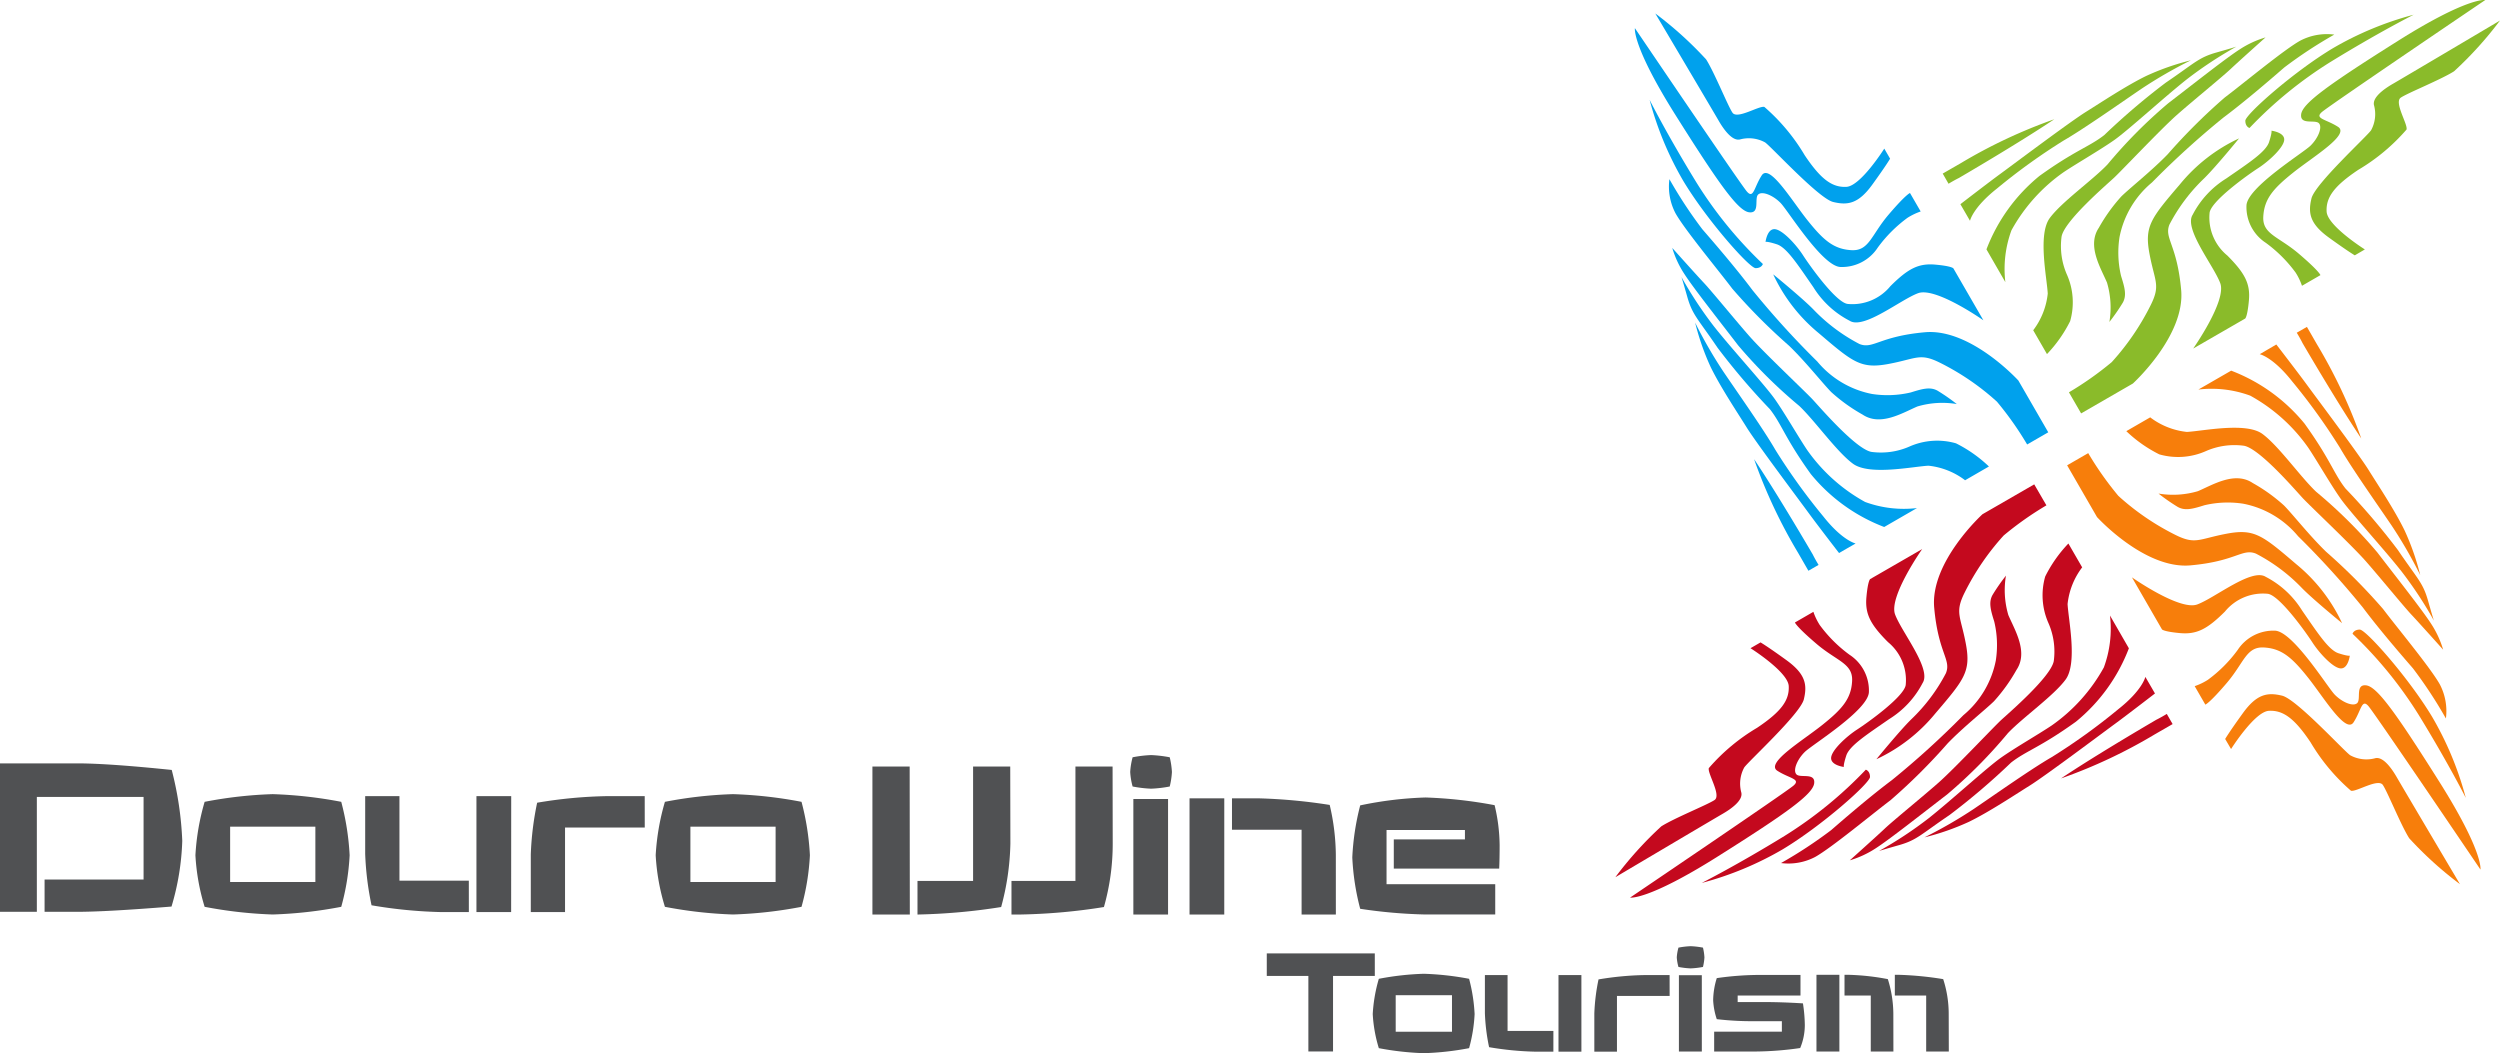 <svg xmlns="http://www.w3.org/2000/svg" width="149" height="62.775" viewBox="0 0 149 62.775">
  <g id="Group_11106" data-name="Group 11106" transform="translate(-51 -166.309)">
    <g id="Group_11105" data-name="Group 11105" transform="translate(-58.725 11.309)">
      <path id="Path_26294" data-name="Path 26294" d="M82.487,39.281c.186.318.384.668.605,1.05a30.781,30.781,0,0,1,2.634,5.6c-1.45-2.162-3.5-5.685-3.5-5.685s-.12-.25-.344-.618Z" transform="translate(164.73 135.202)" fill="#f77e0b"/>
      <path id="Path_26295" data-name="Path 26295" d="M73.632,86.685s1.406-2.232,2.255-2.278,1.529.449,2.492,1.89a11.653,11.653,0,0,0,2.4,2.873c.312.086,1.62-.757,1.9-.344s1.077,2.4,1.571,3.176a21.9,21.9,0,0,0,3.025,2.737s-3.47-5.858-3.766-6.373-.824-1.275-1.308-1.128a2.012,2.012,0,0,1-1.46-.178c-.332-.208-3.2-3.346-4.067-3.556s-1.506-.107-2.334,1.037-1.059,1.544-1.059,1.544Z" transform="translate(169.064 112.958)" fill="#f77e0b"/>
      <path id="Path_26296" data-name="Path 26296" d="M86.646,90.012s.187-1.04-2.437-5.206-3.73-5.7-4.382-5.77-.287.832-.527,1.059-.906-.054-1.345-.511-2.479-3.762-3.555-3.806a2.543,2.543,0,0,0-2.225,1.151A8.172,8.172,0,0,1,70.4,78.707a3.662,3.662,0,0,1-.786.378l.635,1.1s.225-.057,1.27-1.281,1.164-2.181,2.218-2.124,1.669.59,2.616,1.775,2.267,3.4,2.731,2.684.485-1.434.891-.959,6.669,9.732,6.669,9.732" transform="translate(170.914 116.81)" fill="#f77e0b"/>
      <path id="Path_26297" data-name="Path 26297" d="M62.075,69.243s2.841,2,3.89,1.616,3.247-2.185,4.083-1.647a5.522,5.522,0,0,1,2.162,2c.92,1.326,1.584,2.364,2.175,2.555s.674.143.674.143-.094.786-.547.76-1.269-.909-1.687-1.556-1.992-2.845-2.676-2.893a2.928,2.928,0,0,0-2.533,1.062c-1.06,1.056-1.685,1.372-2.681,1.282s-1.072-.224-1.072-.224Z" transform="translate(174.714 120.167)" fill="#f77e0b"/>
      <path id="Path_26298" data-name="Path 26298" d="M78.416,41.4s1.3,1.685,1.826,2.406,3.083,4.126,3.673,5.072S85.488,51.3,86.069,52.5a14.871,14.871,0,0,1,.923,2.641,27.021,27.021,0,0,0-1.7-2.946c-.943-1.387-2.4-3.453-3.081-4.635a36.447,36.447,0,0,0-2.858-3.97c-1.143-1.449-1.926-1.612-1.926-1.612Z" transform="translate(166.978 134.132)" fill="#f77e0b"/>
      <path id="Path_26299" data-name="Path 26299" d="M70.675,64.578a9.989,9.989,0,0,0-2.727-3.509c-2.031-1.735-2.5-2.13-4.157-1.817s-1.848.667-3.045.071A15,15,0,0,1,57.347,57a19.264,19.264,0,0,1-1.8-2.551l-1.257.726,1.781,3.085s2.839,3.121,5.565,2.878,3.086-1.026,3.907-.7A10.523,10.523,0,0,1,68.3,62.506c.675.687,2.372,2.072,2.372,2.072" transform="translate(178.636 127.558)" fill="#f77e0b"/>
      <path id="Path_26300" data-name="Path 26300" d="M65.248,58.38a5.235,5.235,0,0,0,2.358-.141c.895-.383,2.2-1.2,3.265-.487a10.161,10.161,0,0,1,1.868,1.341c.515.523,1.529,1.813,2.515,2.764a35.039,35.039,0,0,1,3.383,3.4c.84,1.113,2.847,3.528,3.388,4.5a3.431,3.431,0,0,1,.361,2.029A26.657,26.657,0,0,0,80.423,68.8c-.745-.857-2.044-2.366-2.982-3.622a51.653,51.653,0,0,0-3.867-4.257,5.644,5.644,0,0,0-3.262-1.934A6.028,6.028,0,0,0,68,59.076c-.668.208-1.153.355-1.6.1a11.663,11.663,0,0,1-1.15-.8" transform="translate(173.115 126.035)" fill="#f77e0b"/>
      <path id="Path_26301" data-name="Path 26301" d="M72.011,44.538a10.452,10.452,0,0,1,4.374,3.156c1.534,2.133,1.738,2.974,2.438,3.866a40.746,40.746,0,0,1,3.123,3.665c1.185,1.748,1.493,1.943,1.8,3.026s.349,1.183.349,1.183a23.75,23.75,0,0,0-1.96-2.97c-1.092-1.376-3.021-3.476-3.608-4.309s-1.432-2.3-1.922-3.027a10.274,10.274,0,0,0-3.456-3.1,6.687,6.687,0,0,0-3.091-.364Z" transform="translate(170.691 132.553)" fill="#f77e0b"/>
      <path id="Path_26302" data-name="Path 26302" d="M62.825,49.989a4.362,4.362,0,0,0,2.187.868c.951-.052,3.525-.6,4.5.119s2.267,2.562,3.2,3.445a29.288,29.288,0,0,1,3.645,3.613c1.229,1.6,2.685,3.439,3.217,4.268a5.851,5.851,0,0,1,.711,1.536s-1.387-1.553-1.885-2.083-1.922-2.282-2.753-3.222-3.3-3.268-3.726-3.725-2.558-2.944-3.5-3.126A4.232,4.232,0,0,0,66.143,52a4.08,4.08,0,0,1-2.777.194A8.025,8.025,0,0,1,61.4,50.811l1.7-.982" transform="translate(175.053 129.886)" fill="#f77e0b"/>
      <path id="Path_26303" data-name="Path 26303" d="M88.581,75.9a24.628,24.628,0,0,1,3.95,4.845c1.757,2.862,2.8,4.934,2.8,4.934a19.364,19.364,0,0,0-2-4.82c-1.4-2.335-3.951-5.21-4.317-5.209s-.432.249-.432.249" transform="translate(161.355 116.874)" fill="#f77e0b"/>
      <path id="Path_26304" data-name="Path 26304" d="M39.337,17.567c.318-.186.668-.384,1.05-.605a30.766,30.766,0,0,1,5.6-2.634c-2.162,1.45-5.685,3.5-5.685,3.5s-.25.12-.618.344Z" transform="translate(186.174 147.779)" fill="#8abb2a"/>
      <path id="Path_26305" data-name="Path 26305" d="M86.74,16.105s-2.232-1.406-2.278-2.255.449-1.529,1.89-2.492a11.653,11.653,0,0,0,2.873-2.4c.086-.312-.757-1.62-.344-1.9s2.4-1.077,3.176-1.571a21.927,21.927,0,0,0,2.737-3.025s-5.858,3.47-6.373,3.766-1.275.824-1.128,1.308a2.012,2.012,0,0,1-.178,1.46c-.208.332-3.346,3.2-3.556,4.067s-.107,1.506,1.037,2.334,1.544,1.059,1.544,1.059Z" transform="translate(163.93 153.762)" fill="#8abb2a"/>
      <path id="Path_26306" data-name="Path 26306" d="M90.068,0s-1.04-.186-5.206,2.437-5.7,3.73-5.77,4.382.832.287,1.059.527-.054.907-.511,1.346-3.762,2.479-3.806,3.555a2.543,2.543,0,0,0,1.151,2.225,8.172,8.172,0,0,1,1.779,1.775,3.661,3.661,0,0,1,.378.786l1.1-.635s-.057-.225-1.282-1.27-2.181-1.164-2.124-2.218.59-1.669,1.774-2.616,3.4-2.267,2.684-2.731-1.434-.485-.959-.891S90.068,0,90.068,0" transform="translate(167.781 155)" fill="#8abb2a"/>
      <path id="Path_26307" data-name="Path 26307" d="M69.3,28.69s2-2.842,1.615-3.89-2.185-3.247-1.647-4.083a5.519,5.519,0,0,1,2-2.161c1.327-.92,2.364-1.584,2.555-2.175s.143-.675.143-.675.786.095.759.547-.909,1.27-1.556,1.687-2.845,1.992-2.893,2.677a2.928,2.928,0,0,0,1.062,2.532c1.056,1.06,1.373,1.685,1.282,2.681s-.224,1.073-.224,1.073Z" transform="translate(171.139 147.084)" fill="#8abb2a"/>
      <path id="Path_26308" data-name="Path 26308" d="M41.459,15.821s1.685-1.3,2.406-1.826,4.126-3.083,5.072-3.673,2.421-1.573,3.617-2.154a14.857,14.857,0,0,1,2.641-.923,27.02,27.02,0,0,0-2.946,1.7c-1.387.943-3.453,2.4-4.635,3.081a36.447,36.447,0,0,0-3.97,2.858c-1.449,1.143-1.612,1.926-1.612,1.926Z" transform="translate(185.105 151.349)" fill="#8abb2a"/>
      <path id="Path_26309" data-name="Path 26309" d="M64.633,16.639a9.982,9.982,0,0,0-3.509,2.727c-1.735,2.031-2.13,2.5-1.817,4.157s.667,1.848.071,3.045a15,15,0,0,1-2.323,3.4,19.264,19.264,0,0,1-2.551,1.8l.726,1.257,3.085-1.781s3.121-2.839,2.878-5.566-1.026-3.085-.7-3.907a10.532,10.532,0,0,1,2.071-2.756c.687-.675,2.072-2.372,2.072-2.372" transform="translate(178.53 146.614)" fill="#8abb2a"/>
      <path id="Path_26310" data-name="Path 26310" d="M58.436,21.266a5.235,5.235,0,0,0-.141-2.358c-.383-.895-1.2-2.2-.487-3.265a10.187,10.187,0,0,1,1.34-1.868c.524-.515,1.814-1.529,2.765-2.515a35.039,35.039,0,0,1,3.4-3.383c1.113-.84,3.528-2.847,4.5-3.388a3.431,3.431,0,0,1,2.029-.361,26.656,26.656,0,0,0-2.986,1.963c-.857.745-2.366,2.044-3.622,2.982a51.744,51.744,0,0,0-4.257,3.867A5.644,5.644,0,0,0,59.041,16.2a6.028,6.028,0,0,0,.092,2.311c.208.668.355,1.153.1,1.6a11.664,11.664,0,0,1-.8,1.15" transform="translate(177.007 152.934)" fill="#8abb2a"/>
      <path id="Path_26311" data-name="Path 26311" d="M44.593,17.683a10.452,10.452,0,0,1,3.156-4.374c2.133-1.534,2.974-1.738,3.866-2.438A40.744,40.744,0,0,1,55.28,7.748c1.748-1.185,1.943-1.493,3.026-1.8S59.489,5.6,59.489,5.6a23.75,23.75,0,0,0-2.97,1.96c-1.376,1.092-3.476,3.021-4.309,3.608s-2.3,1.432-3.027,1.922a10.274,10.274,0,0,0-3.1,3.456,6.687,6.687,0,0,0-.364,3.091Z" transform="translate(183.525 152.179)" fill="#8abb2a"/>
      <path id="Path_26312" data-name="Path 26312" d="M50.045,21.95a4.362,4.362,0,0,0,.868-2.187c-.052-.951-.6-3.525.119-4.5s2.562-2.267,3.445-3.2A29.287,29.287,0,0,1,58.09,8.422c1.6-1.229,3.439-2.685,4.268-3.217a5.851,5.851,0,0,1,1.536-.711S62.34,5.881,61.811,6.379,59.529,8.3,58.589,9.133s-3.268,3.3-3.725,3.726-2.944,2.558-3.126,3.5a4.232,4.232,0,0,0,.316,2.269,4.08,4.08,0,0,1,.194,2.777,8.025,8.025,0,0,1-1.381,1.964l-.982-1.7" transform="translate(180.858 152.735)" fill="#8abb2a"/>
      <path id="Path_26313" data-name="Path 26313" d="M75.95,8.522A24.627,24.627,0,0,1,80.8,4.572c2.862-1.757,4.934-2.8,4.934-2.8a19.364,19.364,0,0,0-4.82,2C78.575,5.173,75.7,7.724,75.7,8.09s.249.432.249.432" transform="translate(167.847 154.105)" fill="#8abb2a"/>
      <path id="Path_26314" data-name="Path 26314" d="M19.909,61.825c-.186-.318-.384-.668-.605-1.05a30.778,30.778,0,0,1-2.634-5.6c1.45,2.161,3.5,5.684,3.5,5.684s.12.25.344.618Z" transform="translate(197.598 127.192)" fill="#00a1ed"/>
      <path id="Path_26315" data-name="Path 26315" d="M18.447,9.674s-1.406,2.232-2.255,2.278-1.529-.449-2.492-1.89a11.653,11.653,0,0,0-2.4-2.873c-.312-.086-1.62.757-1.9.344s-1.077-2.4-1.571-3.176A21.927,21.927,0,0,0,4.8,1.619s3.47,5.858,3.766,6.373S9.389,9.267,9.874,9.12a2.012,2.012,0,0,1,1.46.178c.332.208,3.2,3.346,4.067,3.556s1.506.107,2.334-1.037,1.059-1.544,1.059-1.544Z" transform="translate(203.581 154.184)" fill="#00a1ed"/>
      <path id="Path_26316" data-name="Path 26316" d="M2.345,3.383s-.186,1.04,2.437,5.206,3.73,5.7,4.382,5.77.287-.831.527-1.059.907.054,1.346.511,2.479,3.762,3.555,3.806a2.542,2.542,0,0,0,2.224-1.151,8.172,8.172,0,0,1,1.775-1.779,3.655,3.655,0,0,1,.786-.378l-.636-1.1s-.224.057-1.27,1.282-1.164,2.181-2.218,2.124-1.669-.59-2.616-1.775-2.266-3.4-2.731-2.684-.485,1.434-.891.959S2.345,3.383,2.345,3.383" transform="translate(204.82 153.295)" fill="#00a1ed"/>
      <path id="Path_26317" data-name="Path 26317" d="M31.031,32.974s-2.842-2-3.89-1.616S23.894,33.543,23.058,33a5.518,5.518,0,0,1-2.161-2c-.92-1.326-1.584-2.364-2.175-2.555s-.675-.143-.675-.143.095-.786.547-.76,1.27.909,1.687,1.556S22.273,31.949,22.958,32a2.928,2.928,0,0,0,2.532-1.062c1.06-1.056,1.685-1.372,2.681-1.282s1.072.224,1.072.224Z" transform="translate(196.904 141.116)" fill="#00a1ed"/>
      <path id="Path_26318" data-name="Path 26318" d="M18.163,52.5s-1.3-1.685-1.826-2.406-3.083-4.126-3.673-5.072S11.091,42.6,10.51,41.408a14.871,14.871,0,0,1-.923-2.641,27.02,27.02,0,0,0,1.7,2.946c.943,1.387,2.4,3.453,3.081,4.635a36.447,36.447,0,0,0,2.858,3.97c1.143,1.449,1.926,1.612,1.926,1.612Z" transform="translate(201.168 135.461)" fill="#00a1ed"/>
      <path id="Path_26319" data-name="Path 26319" d="M18.98,32.994A9.982,9.982,0,0,0,21.707,36.5c2.031,1.735,2.5,2.13,4.157,1.817s1.848-.667,3.045-.071a15,15,0,0,1,3.4,2.323,19.264,19.264,0,0,1,1.8,2.551l1.258-.726-1.781-3.085s-2.839-3.121-5.567-2.878-3.085,1.026-3.906.7a10.532,10.532,0,0,1-2.756-2.071c-.675-.687-2.372-2.072-2.372-2.072" transform="translate(196.434 138.371)" fill="#00a1ed"/>
      <path id="Path_26320" data-name="Path 26320" d="M23.608,34.937a5.235,5.235,0,0,0-2.358.141c-.895.383-2.2,1.2-3.265.487a10.206,10.206,0,0,1-1.868-1.34C15.6,33.7,14.588,32.411,13.6,31.46a35.039,35.039,0,0,1-3.383-3.4c-.84-1.113-2.847-3.528-3.388-4.5a3.431,3.431,0,0,1-.361-2.029,26.656,26.656,0,0,0,1.963,2.986c.745.857,2.044,2.366,2.982,3.622A51.745,51.745,0,0,0,15.282,32.4a5.644,5.644,0,0,0,3.262,1.934,6.028,6.028,0,0,0,2.311-.092c.668-.208,1.153-.355,1.6-.1a11.665,11.665,0,0,1,1.15.8" transform="translate(202.754 144.147)" fill="#00a1ed"/>
      <path id="Path_26321" data-name="Path 26321" d="M20.025,48.189a10.452,10.452,0,0,1-4.374-3.156c-1.534-2.133-1.738-2.974-2.438-3.866A40.744,40.744,0,0,1,10.09,37.5c-1.185-1.748-1.493-1.943-1.8-3.026s-.349-1.183-.349-1.183a23.75,23.75,0,0,0,1.96,2.97c1.092,1.376,3.021,3.476,3.608,4.309s1.431,2.3,1.922,3.027a10.274,10.274,0,0,0,3.456,3.1,6.687,6.687,0,0,0,3.091.364Z" transform="translate(201.998 138.22)" fill="#00a1ed"/>
      <path id="Path_26322" data-name="Path 26322" d="M24.292,43.639a4.362,4.362,0,0,0-2.187-.868c-.951.052-3.525.6-4.5-.119s-2.267-2.562-3.2-3.445a29.287,29.287,0,0,1-3.645-3.613C9.535,34,8.079,32.156,7.547,31.327a5.859,5.859,0,0,1-.711-1.536s1.387,1.553,1.885,2.083,1.921,2.282,2.753,3.222,3.3,3.268,3.726,3.725,2.558,2.944,3.5,3.126a4.232,4.232,0,0,0,2.269-.316,4.08,4.08,0,0,1,2.777-.194,8.025,8.025,0,0,1,1.964,1.381l-1.7.982" transform="translate(202.555 139.985)" fill="#00a1ed"/>
      <path id="Path_26323" data-name="Path 26323" d="M10.864,21.778a24.628,24.628,0,0,1-3.95-4.845C5.157,14.071,4.118,12,4.118,12a19.364,19.364,0,0,0,2,4.82c1.4,2.335,3.951,5.21,4.317,5.209s.432-.249.432-.249" transform="translate(203.925 148.953)" fill="#00a1ed"/>
      <path id="Path_26324" data-name="Path 26324" d="M60.205,86.393c-.318.186-.668.384-1.05.605a30.767,30.767,0,0,1-5.6,2.634c2.162-1.45,5.685-3.5,5.685-3.5s.25-.12.618-.344Z" transform="translate(179.008 111.762)" fill="#c4091e"/>
      <path id="Path_26325" data-name="Path 26325" d="M8.055,77.538s2.232,1.406,2.278,2.255-.449,1.529-1.89,2.492a11.654,11.654,0,0,0-2.873,2.4c-.086.312.757,1.62.344,1.9s-2.4,1.077-3.176,1.571A21.9,21.9,0,0,0,0,91.187s5.858-3.469,6.373-3.766S7.648,86.6,7.5,86.112a2.012,2.012,0,0,1,.178-1.46c.208-.332,3.346-3.2,3.556-4.067s.107-1.506-1.037-2.334-1.544-1.059-1.544-1.059Z" transform="translate(206 116.095)" fill="#c4091e"/>
      <path id="Path_26326" data-name="Path 26326" d="M1.764,90.552s1.04.187,5.206-2.437,5.7-3.73,5.77-4.382-.832-.287-1.059-.527.054-.907.511-1.346S15.955,79.382,16,78.306a2.543,2.543,0,0,0-1.151-2.225,8.172,8.172,0,0,1-1.779-1.775,3.662,3.662,0,0,1-.378-.786l-1.1.635s.057.225,1.282,1.27S15.053,76.59,15,77.644s-.59,1.669-1.774,2.616-3.4,2.267-2.684,2.731,1.434.485.959.891-9.732,6.669-9.732,6.669" transform="translate(205.111 117.945)" fill="#c4091e"/>
      <path id="Path_26327" data-name="Path 26327" d="M31.355,65.98s-2,2.842-1.616,3.89,2.185,3.247,1.647,4.083a5.515,5.515,0,0,1-2,2.161c-1.326.92-2.364,1.584-2.555,2.175s-.143.675-.143.675-.786-.095-.759-.547.909-1.269,1.555-1.687,2.845-1.992,2.893-2.677a2.928,2.928,0,0,0-1.062-2.532c-1.056-1.06-1.372-1.685-1.282-2.681s.224-1.073.224-1.073Z" transform="translate(192.931 121.746)" fill="#c4091e"/>
      <path id="Path_26328" data-name="Path 26328" d="M50.884,82.322s-1.685,1.3-2.406,1.827-4.126,3.082-5.072,3.672-2.421,1.573-3.617,2.154a14.857,14.857,0,0,1-2.641.923,27.019,27.019,0,0,0,2.946-1.7c1.386-.943,3.453-2.4,4.635-3.081a36.448,36.448,0,0,0,3.97-2.858c1.449-1.143,1.612-1.926,1.612-1.926Z" transform="translate(187.277 114.009)" fill="#c4091e"/>
      <path id="Path_26329" data-name="Path 26329" d="M31.375,74.58a9.981,9.981,0,0,0,3.509-2.727c1.735-2.031,2.13-2.5,1.817-4.157s-.667-1.848-.071-3.045a14.994,14.994,0,0,1,2.323-3.4,19.264,19.264,0,0,1,2.551-1.8L40.778,58.2,37.694,59.98s-3.121,2.839-2.878,5.566,1.026,3.085.7,3.906a10.532,10.532,0,0,1-2.071,2.756c-.687.675-2.072,2.372-2.072,2.372" transform="translate(190.187 125.668)" fill="#c4091e"/>
      <path id="Path_26330" data-name="Path 26330" d="M33.318,69.153a5.235,5.235,0,0,0,.141,2.358c.383.895,1.2,2.2.487,3.265a10.187,10.187,0,0,1-1.34,1.868c-.524.515-1.814,1.529-2.765,2.515a35.039,35.039,0,0,1-3.4,3.383c-1.113.84-3.528,2.847-4.5,3.388a3.431,3.431,0,0,1-2.029.361A26.656,26.656,0,0,0,22.9,84.328c.857-.745,2.366-2.044,3.622-2.982a51.744,51.744,0,0,0,4.257-3.867,5.644,5.644,0,0,0,1.934-3.262,6.028,6.028,0,0,0-.092-2.311c-.208-.668-.355-1.153-.1-1.6a11.664,11.664,0,0,1,.8-1.15" transform="translate(195.963 120.147)" fill="#c4091e"/>
      <path id="Path_26331" data-name="Path 26331" d="M46.57,75.917a10.452,10.452,0,0,1-3.156,4.374c-2.133,1.534-2.974,1.738-3.866,2.438a40.744,40.744,0,0,1-3.665,3.123c-1.748,1.185-1.943,1.493-3.026,1.8S31.674,88,31.674,88a23.75,23.75,0,0,0,2.97-1.96c1.376-1.092,3.476-3.021,4.309-3.608s2.3-1.431,3.027-1.922a10.274,10.274,0,0,0,3.1-3.456,6.687,6.687,0,0,0,.364-3.091Z" transform="translate(190.036 117.722)" fill="#c4091e"/>
      <path id="Path_26332" data-name="Path 26332" d="M42.02,66.73a4.364,4.364,0,0,0-.868,2.188c.052.951.6,3.525-.119,4.5s-2.562,2.267-3.445,3.2a29.287,29.287,0,0,1-3.613,3.645c-1.6,1.229-3.439,2.685-4.268,3.217a5.839,5.839,0,0,1-1.536.711S29.725,82.8,30.255,82.3s2.282-1.921,3.222-2.753,3.268-3.305,3.725-3.726,2.944-2.558,3.126-3.5a4.232,4.232,0,0,0-.316-2.269,4.08,4.08,0,0,1-.194-2.777A8.025,8.025,0,0,1,41.2,65.308l.982,1.7" transform="translate(191.801 122.085)" fill="#c4091e"/>
      <path id="Path_26333" data-name="Path 26333" d="M20.159,92.486a24.628,24.628,0,0,1-4.845,3.95c-2.862,1.757-4.934,2.8-4.934,2.8a19.364,19.364,0,0,0,4.82-2c2.335-1.4,5.21-3.951,5.209-4.317s-.249-.432-.249-.432" transform="translate(200.768 108.387)" fill="#c4091e"/>
    </g>
    <path id="Path_26334" data-name="Path 26334" d="M41.627,171.441H40.261v4.574h1.366Zm3.216,2.343a6.99,6.99,0,0,0-.328-2.084,14.2,14.2,0,0,0-2.4-.259h-.182v1.237h1.565v3.338h1.349Zm3.3,0a6.714,6.714,0,0,0-.329-2.084,19.771,19.771,0,0,0-2.7-.259h-.182v1.237H46.8v3.338h1.349Zm-8.69-.639q-1.254-.079-2.352-.078H35.565v-.389h3.744V171.45H37.044a17.967,17.967,0,0,0-2.724.19,4.644,4.644,0,0,0-.216,1.314,4.193,4.193,0,0,0,.216,1.132,18.054,18.054,0,0,0,2.179.121h1.7v.623H34.164v1.185h2.447a19.56,19.56,0,0,0,2.68-.208,3.551,3.551,0,0,0,.276-1.358,8.93,8.93,0,0,0-.112-1.305m-6.027-1.678H32.063v4.549h1.366Zm.069-1.643a4.93,4.93,0,0,0-.735-.086,4.771,4.771,0,0,0-.726.086,2.831,2.831,0,0,0-.1.58,2.711,2.711,0,0,0,.1.571,4.837,4.837,0,0,0,.726.086,4.844,4.844,0,0,0,.735-.086,3.1,3.1,0,0,0,.087-.571,3.241,3.241,0,0,0-.087-.58m-1.989,1.635H30.048a18.193,18.193,0,0,0-2.776.259,11.937,11.937,0,0,0-.25,2.032v2.274h1.349V172.7H31.51Zm-6.926,3.329H21.851v-3.329H20.5v2.274a11.8,11.8,0,0,0,.25,2.024,18.505,18.505,0,0,0,2.776.268h1.055Zm1.669-3.329H24.886v4.565h1.366Zm-11.068,1.2h3.355v2.179H15.184Zm4.375-.977a17.048,17.048,0,0,0-2.7-.3,16.742,16.742,0,0,0-2.68.3,9.27,9.27,0,0,0-.363,2.1,8.444,8.444,0,0,0,.363,2.033,17.157,17.157,0,0,0,2.68.3,17.049,17.049,0,0,0,2.7-.3,9.234,9.234,0,0,0,.329-2.033,10.143,10.143,0,0,0-.329-2.1m-5.62-1.513H7.5v1.34H9.979v4.505h1.47V171.51h2.49Z" transform="translate(119 52.965)" fill="#505153"/>
    <path id="Path_26335" data-name="Path 26335" d="M44.681,148.367a26.843,26.843,0,0,0-4.109-.458,21.973,21.973,0,0,0-3.9.471,15.08,15.08,0,0,0-.471,3.1,14.55,14.55,0,0,0,.471,3.063,30.024,30.024,0,0,0,3.9.34H44.72v-1.806H38.242v-3.232h4.672v.562h-4.24v1.741h6.282q.026-.615.026-1.4a10.6,10.6,0,0,0-.3-2.382m-16.111-.406H26.5v6.924H28.57Zm6.649,3.417a13.422,13.422,0,0,0-.366-3.024,32.7,32.7,0,0,0-4.214-.393h-1.61v1.872h4.149v5.052h2.042ZM25.22,148H23.152v6.885H25.22Zm.1-2.487a7.392,7.392,0,0,0-1.112-.131,7.148,7.148,0,0,0-1.1.131,4.285,4.285,0,0,0-.144.877,4.1,4.1,0,0,0,.144.864,7.29,7.29,0,0,0,1.1.131,7.3,7.3,0,0,0,1.112-.131,4.668,4.668,0,0,0,.131-.864,4.867,4.867,0,0,0-.131-.877m-15.5.55H7.6v8.822H9.829Zm5.994,0H13.6v6.82H10.286v2h.092a36.1,36.1,0,0,0,4.895-.445,15.5,15.5,0,0,0,.55-3.783Zm6.1,0H19.7v6.82H15.888v2h.589a35.059,35.059,0,0,0,4.921-.445,13.782,13.782,0,0,0,.524-3.783Z" transform="translate(95.396 65.93)" fill="#505153"/>
    <path id="Path_26336" data-name="Path 26336" d="M48.752,126.1H53.83v3.3H48.752Zm6.622-1.479a25.78,25.78,0,0,0-4.083-.458,25.3,25.3,0,0,0-4.058.458,14.041,14.041,0,0,0-.55,3.181,12.781,12.781,0,0,0,.55,3.076,25.881,25.881,0,0,0,4.058.458,25.717,25.717,0,0,0,4.083-.458,13.992,13.992,0,0,0,.5-3.076,15.38,15.38,0,0,0-.5-3.181m-9.345-.34H43.818a27.484,27.484,0,0,0-4.2.393,18,18,0,0,0-.379,3.076v3.442h2.041v-5.039h4.751Zm-10.483,5.039H31.411v-5.039H29.369v3.443a17.871,17.871,0,0,0,.379,3.063,28,28,0,0,0,4.2.406h1.6Zm2.526-5.039H36v6.911h2.068ZM21.32,126.1H26.4v3.3H21.32Zm6.622-1.479a25.786,25.786,0,0,0-4.084-.458,25.316,25.316,0,0,0-4.058.458,14.031,14.031,0,0,0-.549,3.181,12.772,12.772,0,0,0,.549,3.076,25.881,25.881,0,0,0,4.058.458,25.723,25.723,0,0,0,4.084-.458,14.021,14.021,0,0,0,.5-3.076,15.413,15.413,0,0,0-.5-3.181m-10.1-1.9q-3.808-.393-5.654-.392H7.6v8.848H9.8v-6.846h6.361v4.922h-5.9v1.924h1.924q1.767,0,5.641-.314a15.235,15.235,0,0,0,.641-3.914,19.939,19.939,0,0,0-.628-4.228" transform="translate(43.396 89.477)" fill="#505153"/>
  </g>
</svg>
